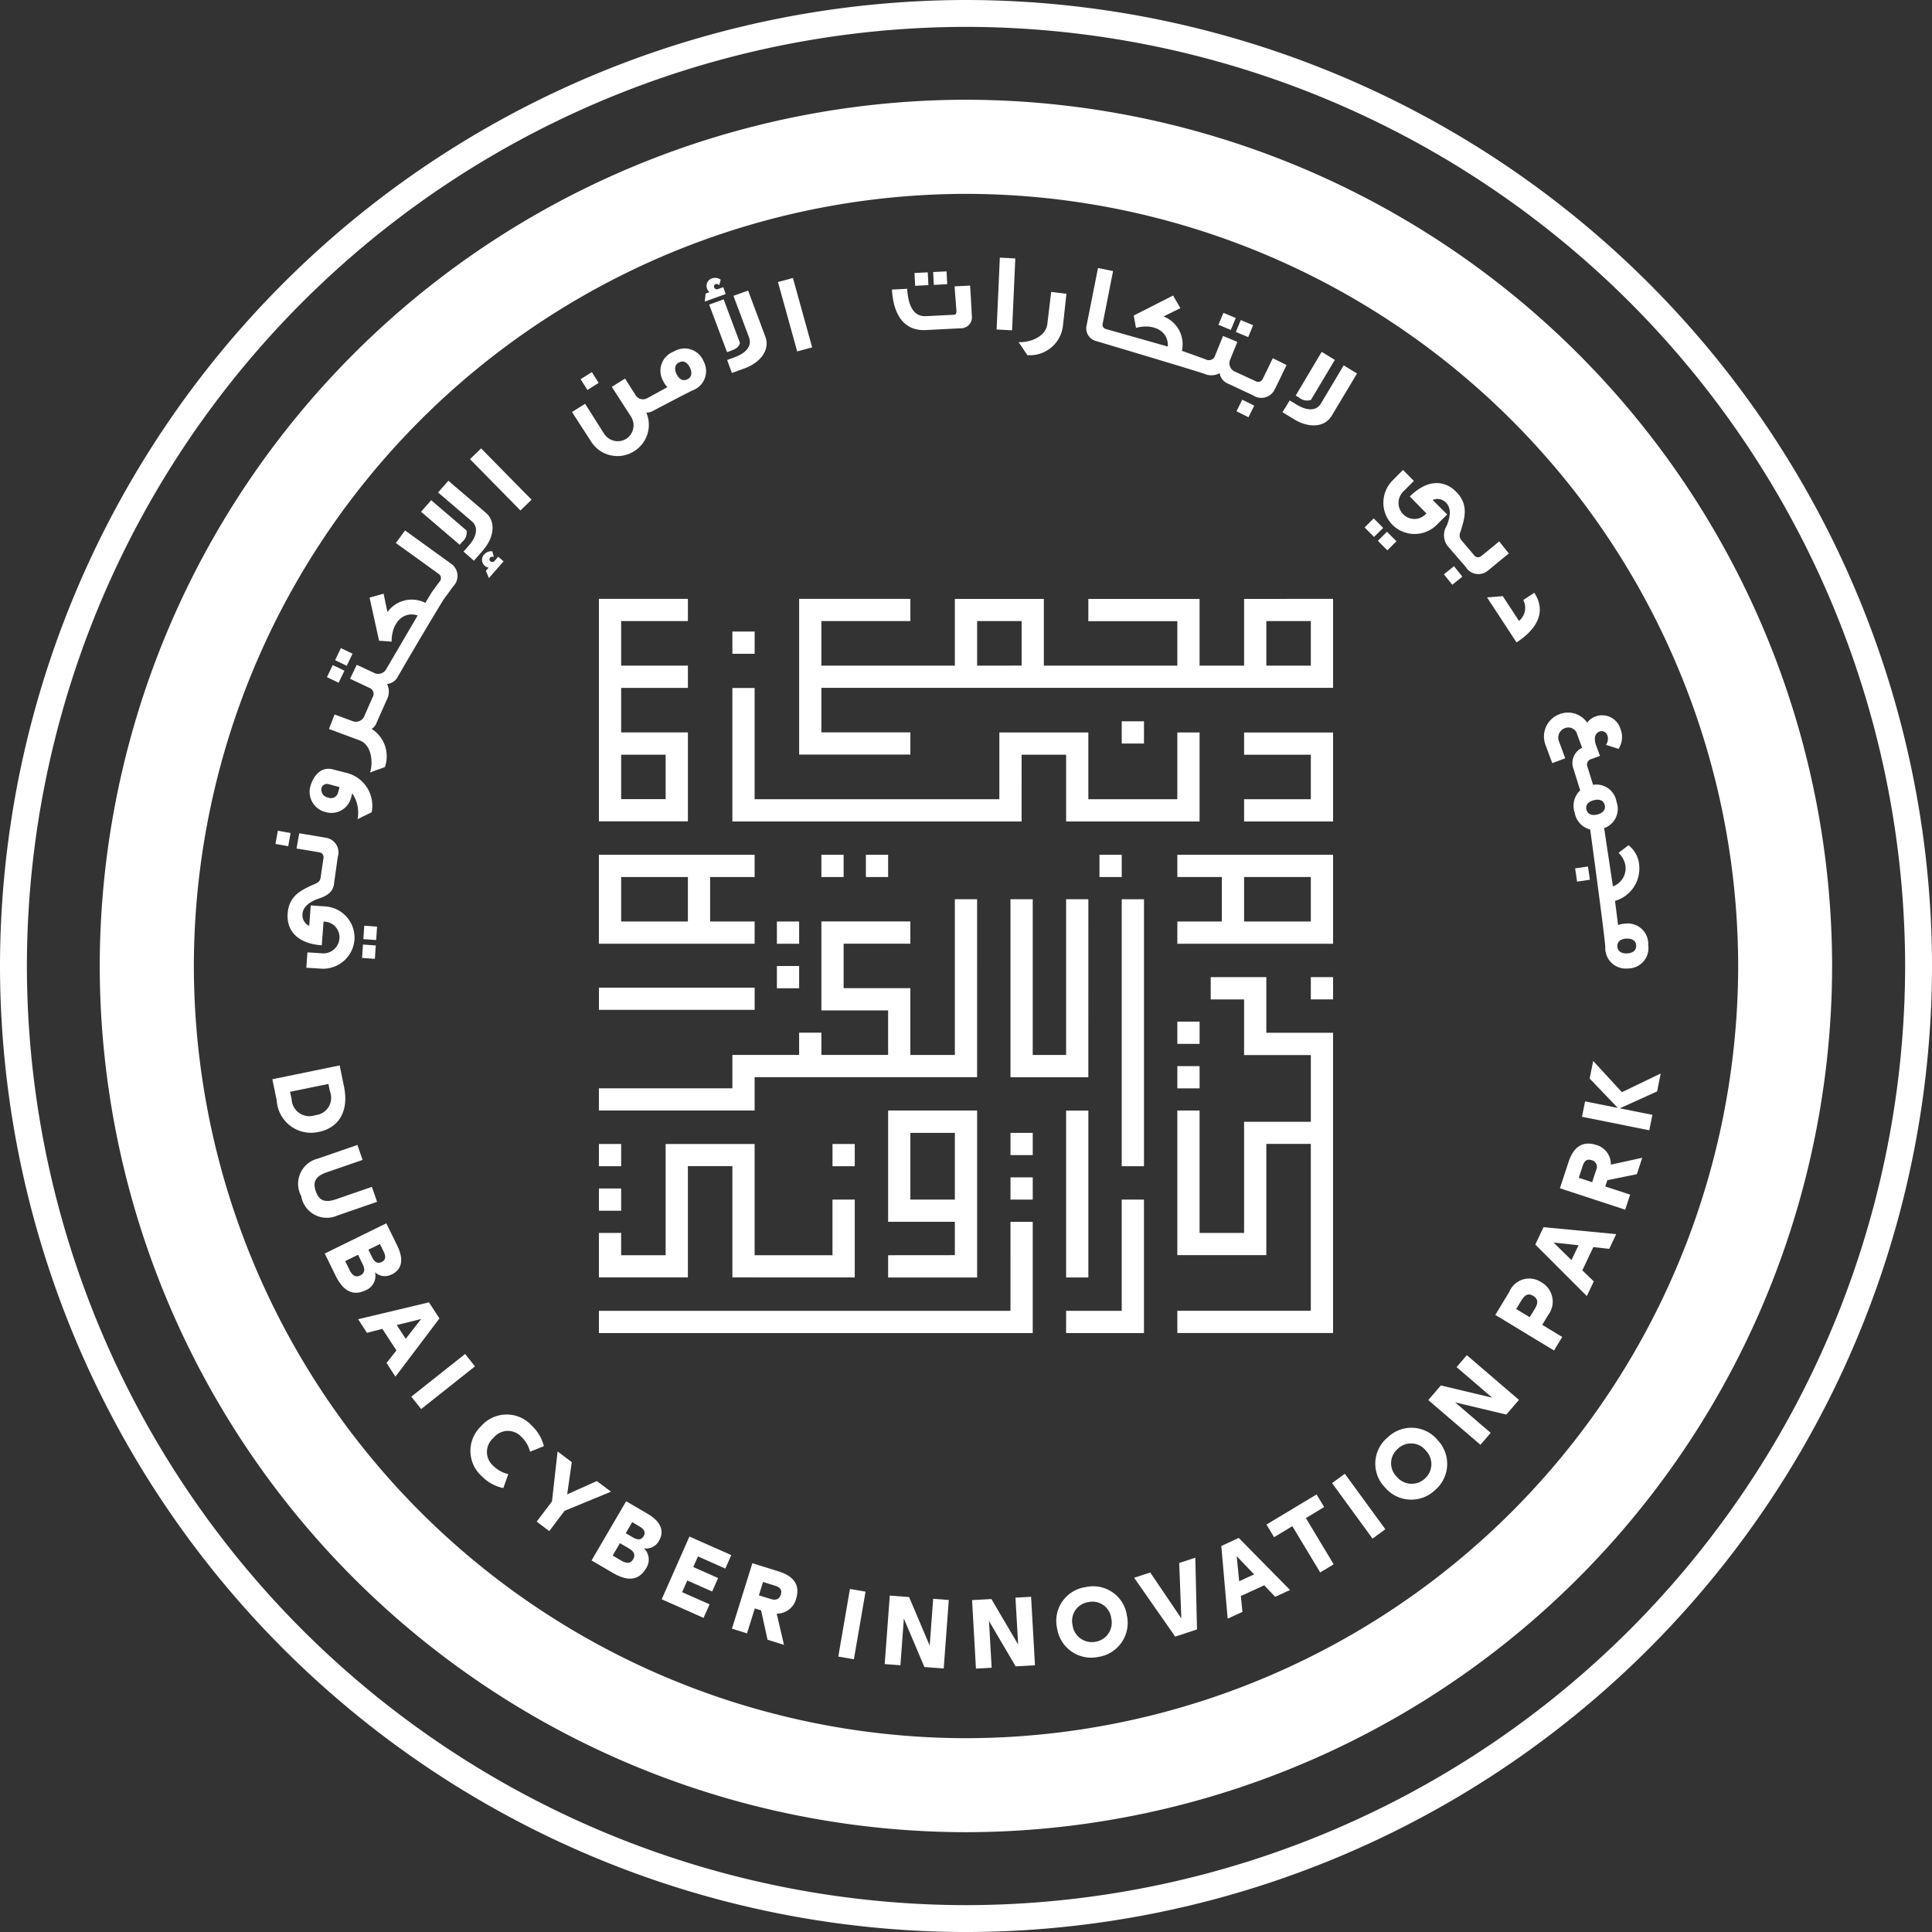 <svg xmlns="http://www.w3.org/2000/svg" width="119.999" height="120" viewBox="0 0 119.999 120">
  <rect x="0" y="0" width="119.999" height="120" fill="#333333" stroke="none"/>
  <g id="Group_106" data-name="Group 106" transform="translate(-642.193 156.777)">
    <g id="Group_100" data-name="Group 100">
      <path id="Path_228" data-name="Path 228" d="M654.234-96.777a48.012,48.012,0,0,1,47.958-47.959,48.015,48.015,0,0,1,47.961,47.959,48.016,48.016,0,0,1-47.961,47.961,48.013,48.013,0,0,1-47.958-47.961m-5.846,0a53.864,53.864,0,0,0,53.8,53.8,53.863,53.863,0,0,0,53.8-53.8,53.865,53.865,0,0,0-53.8-53.805,53.866,53.866,0,0,0-53.8,53.805" fill="#fff"/>
    </g>
    <g id="Group_101" data-name="Group 101">
      <path id="Path_229" data-name="Path 229" d="M643.863-96.777a58.4,58.4,0,0,1,58.329-58.331,58.4,58.4,0,0,1,58.331,58.331,58.4,58.4,0,0,1-58.331,58.331,58.4,58.4,0,0,1-58.329-58.331m-1.67,0a60.067,60.067,0,0,0,60,60,60.068,60.068,0,0,0,60-60,60.067,60.067,0,0,0-60-60,60.067,60.067,0,0,0-60,60" fill="#fff"/>
    </g>
    <g id="Group_103" data-name="Group 103">
      <g id="Group_102" data-name="Group 102">
        <path id="Path_230" data-name="Path 230" d="M661.995-86.473h-.006a2.135,2.135,0,0,1-2.608-1.951l-.272-1.32,4.181-.859.271,1.32C663.866-87.8,663.273-86.735,661.995-86.473Zm-.214-1.041a1.078,1.078,0,0,0,.909-1.46l-.1-.479-2.381.489.1.479a1.1,1.1,0,0,0,1.468.972Z" fill="#fff"/>
        <path id="Path_231" data-name="Path 231" d="M661.936-84.814l2.457-.849.321.93-2.223.768c-.651.225-.9.546-.686,1.173s.612.723,1.263.5l2.224-.768.321.93-2.457.849a1.61,1.61,0,0,1-2.252-1.2A1.61,1.61,0,0,1,661.936-84.814Z" fill="#fff"/>
        <path id="Path_232" data-name="Path 232" d="M664.92-76.642l-.005,0c-.922.447-1.488-.112-1.877-.9l-.674-1.377,3.824-1.876.677,1.382c.437.891.27,1.493-.328,1.787l-.005,0a.9.9,0,0,1-1.044-.125A.968.968,0,0,1,664.92-76.642Zm-.349-.917c.287-.141.3-.4.143-.707l-.281-.576-.8.393.276.561c.2.406.429.445.66.332Zm1.219-1.949-.717.351.227.462c.183.373.387.407.6.3l.005,0c.264-.129.257-.359.111-.657Z" fill="#fff"/>
        <path id="Path_233" data-name="Path 233" d="M666.815-72.9l-.873-1.34-.956.247-.55-.846,4.4-1.048.651,1-2.733,3.617-.553-.85Zm1.489-1.941-1.468.365.557.855.928-1.194.036-.05Z" fill="#fff"/>
        <path id="Path_234" data-name="Path 234" d="M671.082-72.68l.612.77-3.343,2.651-.611-.77Z" fill="#fff"/>
        <path id="Path_235" data-name="Path 235" d="M672.072-68.193l.006-.008a2.108,2.108,0,0,1,3.149-.024l0,0a2.621,2.621,0,0,1,.747,1.272l-.857.342a1.894,1.894,0,0,0-.519-.9l0,0a1.141,1.141,0,0,0-1.756.045l-.007.008a1.139,1.139,0,0,0,.023,1.749l0,0a1.873,1.873,0,0,0,.908.49l-.312.869a2.622,2.622,0,0,1-1.3-.7l0-.005A2.108,2.108,0,0,1,672.072-68.193Z" fill="#fff"/>
        <path id="Path_236" data-name="Path 236" d="M680.143-64.127l-2.886,1.19-.949,1.259-.781-.588.95-1.26.349-3.1.882.665-.287,2,1.841-.826Z" fill="#fff"/>
        <path id="Path_237" data-name="Path 237" d="M682.322-59.367l0,0c-.521.883-1.3.73-2.063.286l-1.324-.774,2.148-3.678,1.329.776c.856.5,1.051,1.095.715,1.671l0,.005a.9.9,0,0,1-.939.472A.968.968,0,0,1,682.322-59.367Zm-.8-.569c.161-.277.027-.5-.272-.67l-.553-.323-.45.771.539.315c.39.227.6.133.733-.089Zm-.062-2.3-.4.689.444.259c.359.21.548.125.667-.078l0,0c.148-.254.014-.442-.271-.609Z" fill="#fff"/>
        <path id="Path_238" data-name="Path 238" d="M685.014-61.34l2.6,1.153-.37.836-1.7-.754-.292.658,1.543.685-.371.836-1.543-.685-.321.726,1.706.756-.374.841-2.6-1.155Z" fill="#fff"/>
        <path id="Path_239" data-name="Path 239" d="M690.888-54.611l-1.022-.319-.4-1.824-.391-.122-.483,1.549-.937-.292,1.268-4.065,1.639.511c1.108.345,1.291,1.008,1.082,1.68l0,.005a1.236,1.236,0,0,1-1.21.937Zm-.806-2.847c.306.1.52.008.61-.282l0,0c.089-.286-.047-.45-.352-.545l-.753-.235-.259.833Z" fill="#fff"/>
        <path id="Path_240" data-name="Path 240" d="M694.984-58.085l.969.167-.724,4.2-.968-.166Z" fill="#fff"/>
        <path id="Path_241" data-name="Path 241" d="M701.124-57.4l-.315,4.253-1.2-.088-1.276-3.011-.214,2.9-.976-.072.315-4.254,1.2.089,1.28,3.021.215-2.911Z" fill="#fff"/>
        <path id="Path_242" data-name="Path 242" d="M706.236-57.6l.24,4.254-1.2.069-1.655-2.816.165,2.9-.976.055-.24-4.254,1.2-.067,1.661,2.826-.166-2.911Z" fill="#fff"/>
        <path id="Path_243" data-name="Path 243" d="M707.853-55.63v0a2.116,2.116,0,0,1,1.756-2.567h.005a2.113,2.113,0,0,1,2.569,1.744v.006a2.138,2.138,0,0,1-1.748,2.58h-.005A2.139,2.139,0,0,1,707.853-55.63Zm2.4.822a1.2,1.2,0,0,0,.959-1.461l0-.011a1.176,1.176,0,0,0-1.425-.987h-.005a1.179,1.179,0,0,0-.968,1.442l0,.011a1.208,1.208,0,0,0,1.434,1.007Z" fill="#fff"/>
        <path id="Path_244" data-name="Path 244" d="M716.435-60.027l.106,4.456-1.356.445-2.55-3.655,1-.328,1.933,2.855-.133-3.445Z" fill="#fff"/>
        <path id="Path_245" data-name="Path 245" d="M720.716-58.313l-1.453.668.1.983-.918.421-.395-4.513,1.085-.5,3.182,3.233-.922.424Zm-1.705-1.758.148,1.507.927-.427-1.046-1.093L719-60.128Z" fill="#fff"/>
        <path id="Path_246" data-name="Path 246" d="M722.463-61.984l-1.136.684-.472-.785,3.111-1.871.472.784-1.136.684,1.728,2.872-.838.505Z" fill="#fff"/>
        <path id="Path_247" data-name="Path 247" d="M724.929-64.66l.794-.58,2.515,3.447-.795.58Z" fill="#fff"/>
        <path id="Path_248" data-name="Path 248" d="M728.207-64.4l0,0a2.111,2.111,0,0,1,.18-3.1l0,0a2.112,2.112,0,0,1,3.1.17l0,0a2.136,2.136,0,0,1-.165,3.108l0,0A2.137,2.137,0,0,1,728.207-64.4Zm2.48-.535a1.2,1.2,0,0,0,.068-1.744l-.006-.008a1.176,1.176,0,0,0-1.728-.111l0,0a1.176,1.176,0,0,0-.085,1.732l.007.009a1.207,1.207,0,0,0,1.745.123Z" fill="#fff"/>
        <path id="Path_249" data-name="Path 249" d="M733.3-72.606l3.237,2.777-.784.913-3.18-.759,2.208,1.894-.637.742-3.238-2.776.781-.911,3.191.763-2.216-1.9Z" fill="#fff"/>
        <path id="Path_250" data-name="Path 250" d="M737.912-77.142l0,0a1.376,1.376,0,0,1,.434,2.053l-.362.6,1.241.753-.51.841-3.646-2.211.87-1.435A1.335,1.335,0,0,1,737.912-77.142Zm-.487.855c-.306-.186-.522-.071-.738.284l-.322.531.841.509.322-.53c.234-.387.178-.618-.1-.791Z" fill="#fff"/>
        <path id="Path_251" data-name="Path 251" d="M741.157-79.319l-.684,1.445.712.686-.432.913-3.2-3.2.51-1.08,4.515.431-.434.917Zm-2.436-.25L739.8-78.51l.437-.923-1.505-.164-.061-.006Z" fill="#fff"/>
        <path id="Path_252" data-name="Path 252" d="M744.194-84.866l-.334,1.019-1.834.373-.128.391,1.545.506-.307.936-4.055-1.331.537-1.635c.362-1.1,1.029-1.279,1.7-1.059h.005a1.235,1.235,0,0,1,.921,1.227Zm-2.865.766a.427.427,0,0,0-.274-.617h-.005c-.285-.094-.451.04-.551.345l-.246.75.83.273Z" fill="#fff"/>
        <path id="Path_253" data-name="Path 253" d="M745.341-90.1l-.223,1.113L742.8-87.938l2.026.406-.193.959-4.18-.839.193-.958,2.03.407-1.747-1.825.219-1.092,1.784,1.939Z" fill="#fff"/>
      </g>
    </g>
    <g id="Group_104" data-name="Group 104">
      <path id="Path_254" data-name="Path 254" d="M662.4-100.478l-.906-.063L661.4-99.27a.725.725,0,0,1-.419-.726c.028-.5.51-.8,1.047-.983.474-.161.882-.388.924-1l.219-1.569a.922.922,0,0,0-.765-1.2c-.664-.117-.854-.144-1.628-.274l-.168.948c.462.075.93.15,1.405.235a.309.309,0,0,1,.263.4l-.163,1.109c-.021.288-.17.368-.363.457-.832.364-1.615.717-1.693,1.842-.074,1.065.623,1.865,2.12,1.968l.108-1.469.042,0a.971.971,0,0,1,.946,1.066,1,1,0,0,1-1.082.9c-.179-.013-.468-.033-.907-.056l-.067.954c.427.022.709.042.907.056a1.957,1.957,0,0,0,2.084-1.809A1.945,1.945,0,0,0,662.4-100.478Z" fill="#fff"/>
      <rect id="Rectangle_318" data-name="Rectangle 318" width="0.833" height="0.798" transform="translate(664.76 -98.446) rotate(-85.994)" fill="#fff"/>
      <rect id="Rectangle_319" data-name="Rectangle 319" width="0.832" height="0.798" transform="translate(664.68 -97.279) rotate(-85.988)" fill="#fff"/>
      <rect id="Rectangle_320" data-name="Rectangle 320" width="0.832" height="0.805" transform="translate(659.303 -104.359) rotate(-79.939)" fill="#fff"/>
      <path id="Path_255" data-name="Path 255" d="M665.279-106.328a2.1,2.1,0,0,0-1.63-2.459c-.345-.094-.54-.139-.646-.168l-.113-.031c-.99-.268-1.361.837-1.4.983a1.291,1.291,0,0,0,.94,1.667,1.257,1.257,0,0,0,1.552-.835l.09-.333a2.139,2.139,0,0,1,.327,1.615C664.788-106.1,664.906-106.136,665.279-106.328Zm-2.1-1.181a.45.45,0,0,1-.6.272.5.5,0,0,1-.422-.577.353.353,0,0,1,.421-.264l.705.19Z" fill="#fff"/>
      <rect id="Rectangle_321" data-name="Rectangle 321" width="0.832" height="0.804" transform="translate(662.5 -114.718) rotate(-64.34)" fill="#fff"/>
      <rect id="Rectangle_322" data-name="Rectangle 322" width="0.832" height="0.801" transform="translate(663.006 -115.772) rotate(-64.332)" fill="#fff"/>
      <path id="Path_256" data-name="Path 256" d="M667.351-123.829l-.573.782c.386.274,2.271,1.631,2.659,1.916a.31.31,0,0,1,.058.477l-.484.659-.4.664a1.854,1.854,0,0,0-2.354.572l-.238-1.143-.872.242.591,2.68.779.055c-.008-1.149.71-1.919,1.618-1.624l-1.979,3.375a.572.572,0,0,1-.763.174c-.337-.155-.7-.33-1.041-.485l-.417.867,1.277.6a.4.4,0,0,1,.125.548c-.041.086-.538,1.223-.538,1.223a.572.572,0,0,1-.736.249l-1.09-.4-.347.9,1.9.705c.741.276.856,1.322.653,2,.419-.172.529-.188.918-.341a2.007,2.007,0,0,0-.822-2.37.75.75,0,0,0,.309-.382s.5-1.133.65-1.464a1.059,1.059,0,0,0,0-.944.834.834,0,0,0,.673-.463s1.269-2.21,2.829-4.773l.614-.836a.92.92,0,0,0-.158-1.411C669.645-122.171,667.992-123.367,667.351-123.829Z" fill="#fff"/>
      <path id="Path_257" data-name="Path 257" d="M671.174-123.825l-2.2-1.883-.63.718,2.4,2.05.163-.186A.757.757,0,0,0,671.174-123.825Z" fill="#fff"/>
      <path id="Path_258" data-name="Path 258" d="M672.38-124.918s-.176-.154-2.339-2l-.639.729c2.049,1.751,2.106,1.8,2.106,1.8.506.445.146,1.107-.162,1.458l-.364.413.646.567.55-.626C672.885-123.386,673.011-124.364,672.38-124.918Z" fill="#fff"/>
      <path id="Path_259" data-name="Path 259" d="M672.916-121.942a.18.18,0,0,1-.266.022.149.149,0,0,1-.02-.218.2.2,0,0,1,.237-.039s-.086-.341-.1-.359a.6.6,0,0,0-.512.208.484.484,0,0,0,.05.694.441.441,0,0,0,.236.116l-.168.192.186.455.912-1.039-.331-.29Z" fill="#fff"/>
      <path id="Path_260" data-name="Path 260" d="M671.385-128.258l3.134,3.187.691-.669-3.134-3.186Z" fill="#fff"/>
      <rect id="Rectangle_323" data-name="Rectangle 323" width="0.825" height="0.792" transform="translate(678.256 -133.226) rotate(-32.144)" fill="#fff"/>
      <path id="Path_261" data-name="Path 261" d="M684.049-134.945a1.272,1.272,0,0,0-.674,1.815,1.552,1.552,0,0,0,.27.4l-1.278.7a.545.545,0,0,1-.716-.234l-.635-1-.822.516,1.19,1.846a1,1,0,0,1-.3,1.384,1.008,1.008,0,0,1-1.373-.326c-.08-.128-.972-1.536-1.178-1.852l-.811.508c.223.356,1.08,1.67,1.187,1.839a1.935,1.935,0,0,0,2.667.6,1.927,1.927,0,0,0,.761-2.4.857.857,0,0,0,.443-.123s1.8-.953,2.437-1.261a1.274,1.274,0,0,0,.671-1.815A1.268,1.268,0,0,0,684.049-134.945Zm.835,1.727c-.322.156-.547-.072-.667-.32s-.164-.577.158-.732.547.071.672.331S685.2-133.371,684.884-133.218Z" fill="#fff"/>
      <path id="Path_262" data-name="Path 262" d="M688.659-138.731l-.911.329.973,2.595c.229.634-.407,1.039-.847,1.2l-.517.187.292.808.782-.282c1.009-.365,1.591-1.16,1.307-1.948C689.738-135.845,689.658-136.065,688.659-138.731Z" fill="#fff"/>
      <path id="Path_263" data-name="Path 263" d="M687.114-138.941l-.323.117a.181.181,0,0,1-.244-.109.148.148,0,0,1,.091-.194.192.192,0,0,1,.223.073s.1-.341.092-.354a.584.584,0,0,0-.552-.072.485.485,0,0,0-.289.638.413.413,0,0,0,.149.209l-.239.087-.056.5,1.3-.469Z" fill="#fff"/>
      <path id="Path_264" data-name="Path 264" d="M688.155-135.471l-1.015-2.711-.9.325,1.11,2.953.233-.083C687.855-135.086,688.08-135.2,688.155-135.471Z" fill="#fff"/>
      <path id="Path_265" data-name="Path 265" d="M690.513-139.261l1.194,4.311.93-.25-1.194-4.311Z" fill="#fff"/>
      <rect id="Rectangle_324" data-name="Rectangle 324" width="0.825" height="0.797" transform="translate(698.993 -139.821) rotate(-2.896)" fill="#fff"/>
      <rect id="Rectangle_325" data-name="Rectangle 325" width="0.832" height="0.798" transform="matrix(0.999, -0.051, 0.051, 0.999, 700.153, -139.88)" fill="#fff"/>
      <path id="Path_266" data-name="Path 266" d="M701.485-138.991c.053.761.065.864.112,1.508.008.192-.05.25-.154.256l-1.736.088c-.823.042-1.117-.755-1.166-1.7l-.947.048c.059,1.167.5,2.6,2.117,2.514l2.134-.109a.683.683,0,0,0,.71-.772c-.032-.624-.06-1.16-.11-1.88Z" fill="#fff"/>
      <path id="Path_267" data-name="Path 267" d="M704.094-136.312l.961.051.2-4.464-.96-.051Z" fill="#fff"/>
      <path id="Path_268" data-name="Path 268" d="M707.242-136.64c-.1.784-1.077,1.146-1.786,1.114.266.366.309.468.55.809a2.065,2.065,0,0,0,2.213-1.878l.212-1.934-.948-.117Z" fill="#fff"/>
      <rect id="Rectangle_326" data-name="Rectangle 326" width="0.8" height="0.831" transform="translate(718.952 -136.158) rotate(-67.388)" fill="#fff"/>
      <rect id="Rectangle_327" data-name="Rectangle 327" width="0.803" height="0.831" transform="matrix(0.385, -0.923, 0.923, 0.385, 717.872, -136.604)" fill="#fff"/>
      <path id="Path_269" data-name="Path 269" d="M721.247-134.53c-.2.422-.406.85-.621,1.279a.309.309,0,0,1-.46.14l-1.334-.615a.572.572,0,0,1-.215-.752c.136-.346.292-.719.428-1.064l-.887-.37-.529,1.305a.405.405,0,0,1-.54.155c-.122-.05-1.486-.535-1.486-.535a1.855,1.855,0,0,0-1.142-2.135l1.047-.516-.453-.784-2.445,1.243.141.767c1.11-.295,2.034.207,1.976,1.16l-3.88-1.1a.278.278,0,0,1-.16-.349l.641-3.239-.937-.191-.7,3.53a.82.82,0,0,0,.634,1.022s6.34,1.889,6.682,2.025a1.067,1.067,0,0,0,.942-.047.837.837,0,0,0,.5.646l1.572.732a.92.92,0,0,0,1.362-.4c.3-.6.38-.778.722-1.482Z" fill="#fff"/>
      <rect id="Rectangle_328" data-name="Rectangle 328" width="0.804" height="0.832" transform="translate(718.993 -131.232) rotate(-63.562)" fill="#fff"/>
      <path id="Path_270" data-name="Path 270" d="M723.616-131.937l1.485-2.486-.816-.5-1.613,2.712.21.13A.762.762,0,0,0,723.616-131.937Z" fill="#fff"/>
      <path id="Path_271" data-name="Path 271" d="M724.232-131.705c-.352.574-1.065.33-1.464.085l-.469-.287-.45.733.71.434c.914.561,1.9.52,2.337-.195,0,0,.123-.2,1.582-2.643l-.827-.507C724.272-131.769,724.232-131.705,724.232-131.705Z" fill="#fff"/>
      <rect id="Rectangle_329" data-name="Rectangle 329" width="0.799" height="0.834" transform="matrix(0.71, -0.704, 0.704, 0.71, 727.774, -123.187)" fill="#fff"/>
      <rect id="Rectangle_330" data-name="Rectangle 330" width="0.798" height="0.833" transform="matrix(0.71, -0.704, 0.704, 0.71, 726.95, -124.018)" fill="#fff"/>
      <rect id="Rectangle_331" data-name="Rectangle 331" width="0.804" height="0.832" transform="translate(731.875 -121.106) rotate(-38.766)" fill="#fff"/>
      <path id="Path_272" data-name="Path 272" d="M735.909-122.4l-.6-.75c-.361.3-.726.6-1.1.9a.309.309,0,0,1-.476-.066l-.726-.853a.49.49,0,0,1-.105-.575c.277-.866.529-1.687-.267-2.491-.751-.757-1.813-.761-2.878.295l1.032,1.051-.03.029a.971.971,0,0,1-1.426.009,1,1,0,0,1,.035-1.412c.128-.126.333-.33.642-.644l-.675-.681c-.3.306-.5.5-.64.646a1.957,1.957,0,0,0-.018,2.76,1.949,1.949,0,0,0,2.757,0l.646-.64-.9-.9a.724.724,0,0,1,.822.164c.359.352.264.911.048,1.436a1.109,1.109,0,0,0,.14,1.355l1.038,1.2a.921.921,0,0,0,1.405.212C735.157-121.782,735.3-121.908,735.909-122.4Z" fill="#fff"/>
      <path id="Path_273" data-name="Path 273" d="M736.806-119.51a1.058,1.058,0,0,1-.265,1.3l-1.011-1.541-.975.08,1.832,2.795.022-.015c1.41-.924,1.774-2.009,1.081-3.067Z" fill="#fff"/>
      <rect id="Rectangle_332" data-name="Rectangle 332" width="0.805" height="0.833" transform="translate(740.027 -102.843) rotate(-8.276)" fill="#fff"/>
      <path id="Path_274" data-name="Path 274" d="M743.165-99.413a1.576,1.576,0,0,0-.472.091l-.189-1.5a2.092,2.092,0,0,0,1.5-2.232,1.718,1.718,0,0,0-.665-1.224l-.619.474a1.358,1.358,0,0,1,.44.875,1.2,1.2,0,0,1-.787,1.208l-.544-3.62a1.268,1.268,0,0,0,.769-1.63,1.272,1.272,0,0,0-1.458-1.061l-.357-1.147a.346.346,0,0,1,.238-.448l.548-.2-.245-.665c-.131-.354-.1-.731.215-.848a.372.372,0,0,1,.489.236.64.64,0,0,1-.089.591l.789.25a1.373,1.373,0,0,0,.118-1.23,1.191,1.191,0,0,0-1.538-.789,1.162,1.162,0,0,0-.532.388,1.453,1.453,0,0,0-1.756-.509,1.475,1.475,0,0,0-.825,1.916l.411,1.109.806-.3-.394-1.064a.625.625,0,0,1,.351-.8.571.571,0,0,1,.792.4l.3.814a1.034,1.034,0,0,0-.534,1.311l.413,1.331A1.315,1.315,0,0,0,740-106.3a1.3,1.3,0,0,0,.962,1.045s.9,6.591.938,7.3a1.272,1.272,0,0,0,1.4,1.331,1.268,1.268,0,0,0,1.267-1.455A1.272,1.272,0,0,0,743.165-99.413Zm-2.434-7.076c-.087-.34.179-.514.453-.585s.592-.044.679.295-.186.524-.452.592S740.818-106.149,740.731-106.489Zm2.519,8.929c-.275.013-.582-.082-.6-.432s.28-.474.555-.487.6.076.612.432S743.539-97.573,743.25-97.56Z" fill="#fff"/>
    </g>
    <g id="Group_105" data-name="Group 105">
      <path id="Path_275" data-name="Path 275" d="M705.647-109.9h2.764v4.145H716.7v-5.527h-1.382v4.145h-5.527v-4.145h-5.527v4.145h-15.2v-6.909h-1.382v8.291h17.964Z" fill="#fff"/>
      <rect id="Rectangle_333" data-name="Rectangle 333" width="1.382" height="1.382" transform="translate(711.865 -111.977)" fill="#fff"/>
      <rect id="Rectangle_334" data-name="Rectangle 334" width="1.382" height="1.382" transform="translate(693.21 -103.686)" fill="#fff"/>
      <rect id="Rectangle_335" data-name="Rectangle 335" width="1.382" height="1.382" transform="translate(695.974 -103.686)" fill="#fff"/>
      <rect id="Rectangle_336" data-name="Rectangle 336" width="1.382" height="1.382" transform="translate(690.447 -99.541)" fill="#fff"/>
      <rect id="Rectangle_337" data-name="Rectangle 337" width="1.382" height="1.382" transform="translate(690.447 -96.777)" fill="#fff"/>
      <rect id="Rectangle_338" data-name="Rectangle 338" width="1.382" height="1.382" transform="translate(679.392 -85.723)" fill="#fff"/>
      <rect id="Rectangle_339" data-name="Rectangle 339" width="1.382" height="1.382" transform="translate(693.901 -85.723)" fill="#fff"/>
      <rect id="Rectangle_340" data-name="Rectangle 340" width="1.382" height="1.382" transform="translate(679.392 -82.959)" fill="#fff"/>
      <rect id="Rectangle_341" data-name="Rectangle 341" width="1.382" height="1.382" transform="translate(704.956 -86.414)" fill="#fff"/>
      <rect id="Rectangle_342" data-name="Rectangle 342" width="1.382" height="1.382" transform="translate(704.956 -83.65)" fill="#fff"/>
      <rect id="Rectangle_343" data-name="Rectangle 343" width="1.382" height="1.382" transform="translate(715.319 -93.323)" fill="#fff"/>
      <rect id="Rectangle_344" data-name="Rectangle 344" width="1.382" height="1.382" transform="translate(723.61 -96.086)" fill="#fff"/>
      <rect id="Rectangle_345" data-name="Rectangle 345" width="1.382" height="1.382" transform="translate(715.319 -90.559)" fill="#fff"/>
      <rect id="Rectangle_346" data-name="Rectangle 346" width="1.382" height="1.382" transform="translate(710.483 -103.686)" fill="#fff"/>
      <rect id="Rectangle_347" data-name="Rectangle 347" width="1.382" height="1.382" transform="translate(687.683 -117.551)" fill="#fff"/>
      <path id="Path_276" data-name="Path 276" d="M719.465-119.577v4.145H716.7v-4.145h-6.909v1.381h5.527v2.764h-8.29v-4.145H701.5v4.145H693.21V-118.2h5.528v-1.381h-6.909v9.672h6.909v-1.381H693.21v-2.764h31.782v-5.527Zm-16.582,4.145V-118.2h2.764v2.764Zm20.727,0h-2.763V-118.2h2.763Z" fill="#fff"/>
      <path id="Path_277" data-name="Path 277" d="M719.465-109.9h4.145v2.764h-4.145v1.382h5.527v-5.527h-5.527Z" fill="#fff"/>
      <path id="Path_278" data-name="Path 278" d="M684.919-111.286h-4.145v-2.764h4.145v-1.382h-4.145V-118.2h4.145v-1.381h-5.527v13.818h5.527Zm-1.381,4.145h-2.764V-109.9h2.764Z" fill="#fff"/>
      <path id="Path_279" data-name="Path 279" d="M715.319-102.305h2.764v2.764h-2.764v1.382h9.673v-5.527h-9.673Zm8.291,2.764h-4.145v-2.764h4.145Z" fill="#fff"/>
      <path id="Path_280" data-name="Path 280" d="M689.065-99.541H686.3v-2.764h2.764v-1.381h-9.673v5.527h9.673Zm-8.291-2.764h4.145v2.764h-4.145Z" fill="#fff"/>
      <rect id="Rectangle_348" data-name="Rectangle 348" width="9.672" height="1.376" transform="translate(679.393 -95.431)" fill="#fff"/>
      <path id="Path_281" data-name="Path 281" d="M702.883-100.923H701.5v9.673h-2.764V-95.4h-4.145v-2.764h4.145v-1.382H693.21v5.527h4.145v2.764H693.21v-1.382h-1.382v1.382h-4.146v2.073h-8.291V-87.8h9.673v-2.073h13.818Z" fill="#fff"/>
      <path id="Path_282" data-name="Path 282" d="M709.792-100.923H708.41v9.673h-2.073v-9.673h-1.382v11.055h4.836Z" fill="#fff"/>
      <rect id="Rectangle_349" data-name="Rectangle 349" width="1.382" height="16.582" transform="translate(711.865 -100.923)" fill="#fff"/>
      <path id="Path_283" data-name="Path 283" d="M704.956-75.359H679.392v1.382h26.945v-6.909h-1.382Z" fill="#fff"/>
      <path id="Path_284" data-name="Path 284" d="M695.283-77.432v-4.836H693.9v3.455h-4.836v-6.909h-5.527v6.909h-2.764V-80.2h-1.382v2.764h5.527v-6.909h2.764v6.909Z" fill="#fff"/>
      <path id="Path_285" data-name="Path 285" d="M697.356-78.814v1.382h5.527V-87.8h-5.527v6.91H701.5v2.072Zm1.382-3.454v-4.146H701.5v4.146Z" fill="#fff"/>
      <rect id="Rectangle_350" data-name="Rectangle 350" width="1.382" height="10.364" transform="translate(708.41 -87.796)" fill="#fff"/>
      <path id="Path_286" data-name="Path 286" d="M711.865-75.359H708.41v1.382h4.836v-8.291h-1.382Z" fill="#fff"/>
      <path id="Path_287" data-name="Path 287" d="M720.847-96.086h-3.455V-94.7h2.073v3.455h4.145V-87.1h-4.145V-80.2H716.7v-7.6h-1.382v8.982h5.527v-6.909h2.764v10.364h-8.291v1.382h9.673V-92.632h-4.145Z" fill="#fff"/>
    </g>
  </g>
</svg>
